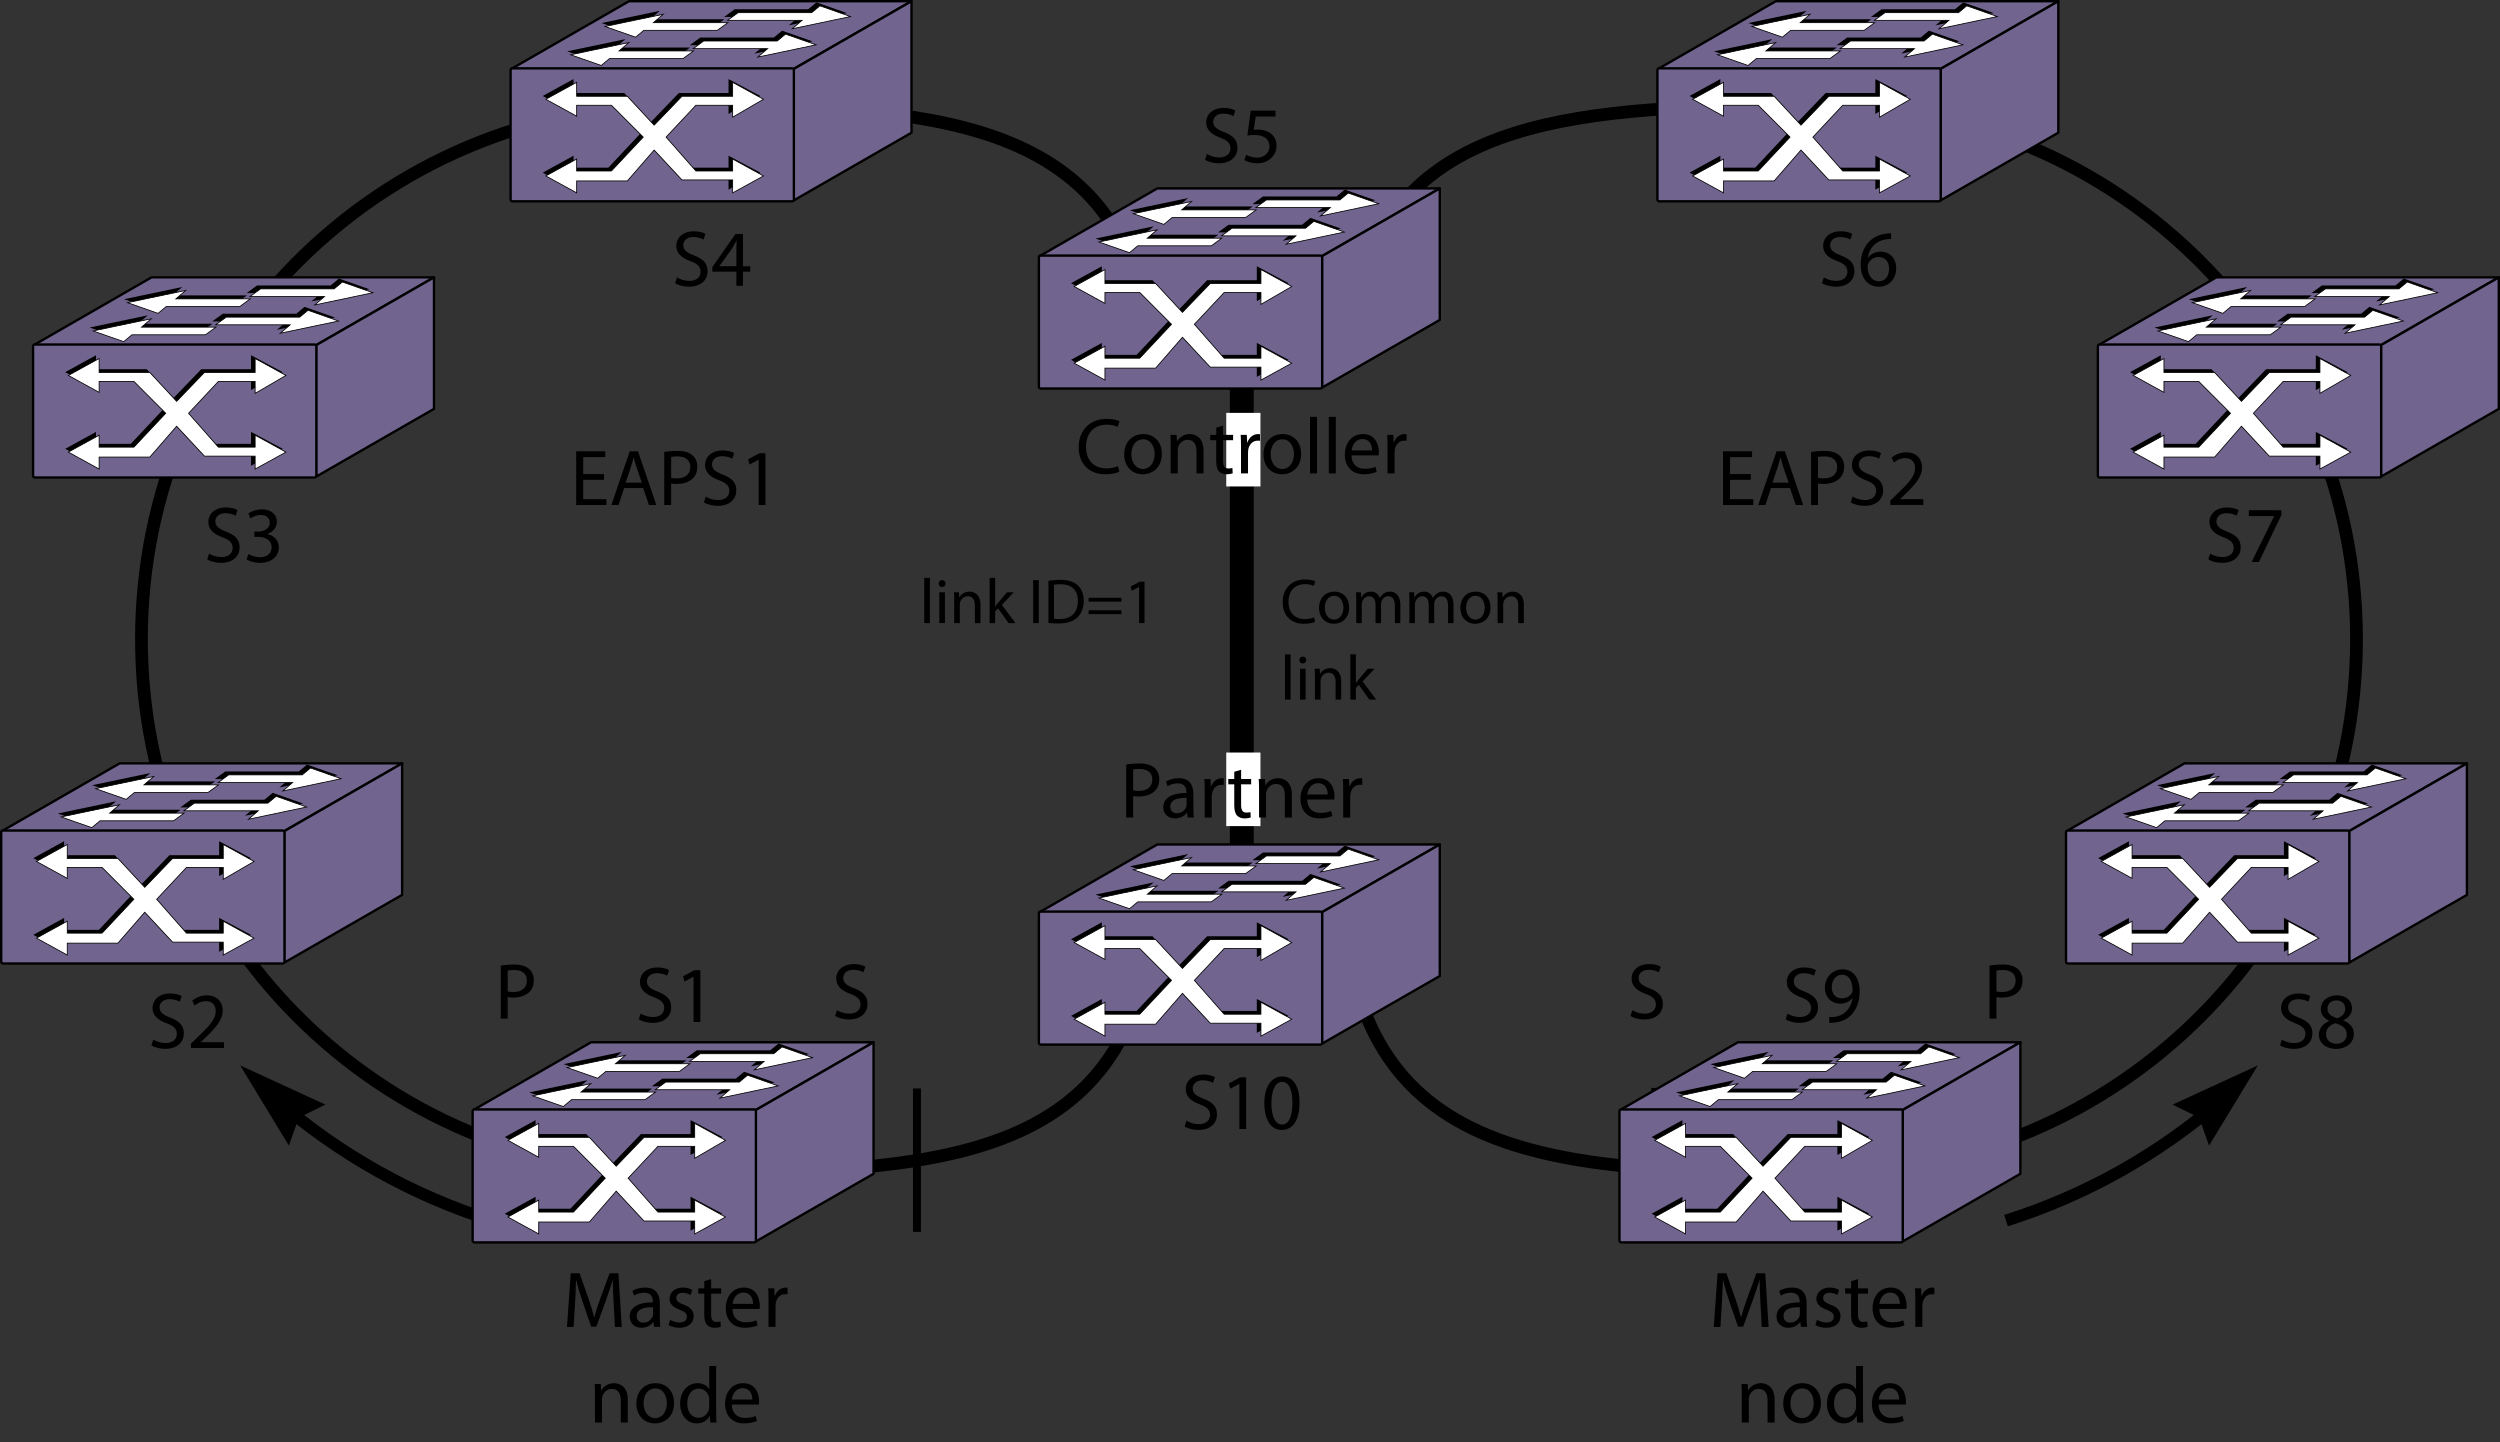 <?xml version="1.0" encoding="UTF-8"?>
<!DOCTYPE svg PUBLIC "-//W3C//DTD SVG 1.1//EN" "http://www.w3.org/Graphics/SVG/1.1/DTD/svg11.dtd">
<!-- Generator: Adobe Illustrator 15.1.0, SVG Export Plug-In . SVG Version: 6.00 Build 0)  --><svg xmlns="http://www.w3.org/2000/svg" version="1.1" id="Layer_1" x="0px" y="0px" width="313.734px" height="181.018px" viewBox="0 0 313.734 181.018" enable-background="new 0 0 313.734 181.018" xml:space="preserve">
    <rect x="0" y="0" width="313.734" height="181.018" fill="#333333" stroke="none"/>
    <line fill="none" stroke="#000000" stroke-width="3" stroke-linecap="round" stroke-linejoin="round" x1="155.838" y1="44.205" x2="155.838" y2="107.729"/>
    <rect x="153.887" y="94.438" fill="#FFFFFF" width="4.292" height="9.233"/>
    <rect x="153.887" y="51.813" fill="#FFFFFF" width="4.292" height="9.233"/>
    <g>
        <polyline points="37.445,140.288 40.831,138.619 30.136,133.701 36.253,143.762 37.52,140.203  "/>
</g>
    <path fill="none" stroke="#000000" stroke-width="1.6" stroke-linecap="round" stroke-linejoin="round" d="M145.169,108.108  c0,37.011-23.391,39.112-60.402,39.112s-67.015-30.004-67.015-67.015s30.003-67.015,67.015-67.015  c32.785,0,54.882,1.648,59.501,27.75"/>
    <path fill="none" stroke="#000000" stroke-width="1.5" stroke-linejoin="round" d="M61.738,153.176  c-10.052-3.17-19.208-8.359-26.992-15.092"/>
    <g>
        <polyline points="276.033,140.288 272.646,138.619 283.341,133.701 277.224,143.762 275.958,140.203  "/>
</g>
    <path fill="none" stroke="#000000" stroke-width="1.6" stroke-linecap="round" stroke-linejoin="round" d="M168.308,108.108  c0,37.011,23.391,39.112,60.402,39.112c37.011,0,67.015-30.004,67.015-67.015s-30.004-67.015-67.015-67.015  c-31.155,0-52.659,1.489-58.685,24.036"/>
    <path fill="none" stroke="#000000" stroke-width="1.5" stroke-linejoin="round" d="M251.739,153.176  c10.053-3.17,19.209-8.359,26.992-15.092"/>
    <g>
        <path d="M105.034,126.769c0.39,0.25,0.95,0.439,1.549,0.439c0.89,0,1.409-0.47,1.409-1.148c0-0.62-0.36-0.99-1.27-1.33   c-1.099-0.399-1.779-0.979-1.779-1.919c0-1.049,0.87-1.829,2.179-1.829c0.68,0,1.189,0.16,1.479,0.33l-0.24,0.71   c-0.21-0.13-0.66-0.32-1.269-0.32c-0.919,0-1.27,0.55-1.27,1.01c0,0.63,0.41,0.939,1.339,1.299c1.139,0.44,1.709,0.99,1.709,1.979   c0,1.039-0.759,1.949-2.349,1.949c-0.649,0-1.359-0.2-1.719-0.44L105.034,126.769z"/>
</g>
    <g>
        <g>
            <path d="M141.333,95.939c0.42-0.07,0.97-0.13,1.669-0.13c0.859,0,1.489,0.2,1.889,0.56c0.36,0.319,0.59,0.81,0.59,1.409    c0,0.609-0.18,1.09-0.52,1.439c-0.47,0.489-1.209,0.739-2.059,0.739c-0.26,0-0.5-0.01-0.7-0.06v2.698h-0.87V95.939z     M142.202,99.188c0.19,0.05,0.43,0.07,0.72,0.07c1.049,0,1.689-0.52,1.689-1.43c0-0.899-0.64-1.329-1.589-1.329    c-0.38,0-0.67,0.03-0.82,0.07V99.188z"/>
            <path d="M149.761,101.437c0,0.42,0.02,0.829,0.07,1.159h-0.79l-0.07-0.609h-0.03c-0.27,0.38-0.79,0.72-1.479,0.72    c-0.979,0-1.479-0.69-1.479-1.39c0-1.169,1.04-1.809,2.909-1.799v-0.101c0-0.39-0.11-1.119-1.1-1.109    c-0.46,0-0.93,0.13-1.269,0.36l-0.2-0.59c0.4-0.25,0.99-0.42,1.599-0.42c1.479,0,1.839,1.01,1.839,1.969V101.437z     M148.912,100.127c-0.959-0.02-2.049,0.15-2.049,1.09c0,0.579,0.38,0.839,0.82,0.839c0.64,0,1.049-0.399,1.189-0.81    c0.03-0.1,0.04-0.199,0.04-0.279V100.127z"/>
            <path d="M151.183,99.268c0-0.569-0.01-1.06-0.04-1.509h0.77l0.04,0.959h0.03c0.22-0.649,0.759-1.06,1.349-1.06    c0.09,0,0.16,0.01,0.24,0.021v0.829c-0.09-0.02-0.18-0.02-0.3-0.02c-0.62,0-1.059,0.459-1.179,1.119    c-0.02,0.12-0.03,0.27-0.03,0.41v2.578h-0.879V99.268z"/>
            <path d="M155.752,96.599v1.16h1.259v0.669h-1.259v2.608c0,0.601,0.17,0.939,0.66,0.939c0.24,0,0.38-0.02,0.51-0.06l0.04,0.67    c-0.17,0.06-0.44,0.12-0.78,0.12c-0.41,0-0.739-0.141-0.949-0.37c-0.24-0.27-0.34-0.699-0.34-1.27v-2.639h-0.75v-0.669h0.75v-0.9    L155.752,96.599z"/>
            <path d="M158.002,99.067c0-0.51-0.01-0.909-0.04-1.309h0.78l0.05,0.799h0.02c0.24-0.449,0.8-0.899,1.6-0.899    c0.669,0,1.709,0.4,1.709,2.059v2.879h-0.88v-2.788c0-0.78-0.29-1.43-1.119-1.43c-0.57,0-1.02,0.41-1.18,0.899    c-0.04,0.11-0.06,0.26-0.06,0.41v2.908h-0.879V99.067z"/>
            <path d="M164.042,100.337c0.02,1.189,0.77,1.679,1.659,1.679c0.629,0,1.019-0.109,1.339-0.249l0.16,0.629    c-0.311,0.141-0.85,0.311-1.619,0.311c-1.489,0-2.379-0.99-2.379-2.449s0.859-2.599,2.269-2.599c1.589,0,1.999,1.38,1.999,2.269    c0,0.181-0.01,0.311-0.03,0.41H164.042z M166.621,99.707c0.01-0.55-0.229-1.419-1.219-1.419c-0.9,0-1.279,0.81-1.35,1.419H166.621    z"/>
            <path d="M168.562,99.268c0-0.569-0.01-1.06-0.04-1.509h0.77l0.04,0.959h0.03c0.22-0.649,0.76-1.06,1.35-1.06    c0.09,0,0.159,0.01,0.239,0.021v0.829c-0.09-0.02-0.18-0.02-0.3-0.02c-0.619,0-1.06,0.459-1.179,1.119    c-0.021,0.12-0.03,0.27-0.03,0.41v2.578h-0.88V99.268z"/>
	</g>
</g>
    <g>
        <path d="M62.843,121.172c0.42-0.07,0.969-0.13,1.669-0.13c0.86,0,1.489,0.2,1.889,0.56c0.36,0.319,0.59,0.81,0.59,1.409   c0,0.609-0.18,1.09-0.52,1.439c-0.47,0.489-1.209,0.739-2.059,0.739c-0.26,0-0.5-0.01-0.7-0.06v2.698h-0.87V121.172z    M63.712,124.42c0.19,0.05,0.43,0.07,0.72,0.07c1.049,0,1.689-0.52,1.689-1.43c0-0.899-0.64-1.329-1.589-1.329   c-0.38,0-0.669,0.03-0.819,0.07V124.42z"/>
</g>
    <g>
        <path d="M75.795,60.214h-2.608v2.429h2.918v0.729h-3.798v-6.736h3.648v0.729h-2.768v2.129h2.608V60.214z"/>
        <path d="M78.326,61.253l-0.7,2.119h-0.899l2.299-6.736h1.039l2.299,6.736h-0.929l-0.72-2.119H78.326z M80.545,60.574l-0.669-1.939   c-0.15-0.44-0.25-0.84-0.35-1.229h-0.02c-0.1,0.39-0.2,0.81-0.34,1.219l-0.66,1.949H80.545z"/>
        <path d="M83.357,56.716c0.419-0.07,0.969-0.13,1.669-0.13c0.859,0,1.489,0.2,1.889,0.56c0.36,0.32,0.59,0.81,0.59,1.409   c0,0.61-0.18,1.089-0.52,1.439c-0.47,0.49-1.209,0.739-2.059,0.739c-0.26,0-0.5-0.01-0.7-0.06v2.699h-0.869V56.716z M84.226,59.964   c0.19,0.05,0.43,0.07,0.72,0.07c1.049,0,1.689-0.52,1.689-1.429c0-0.899-0.64-1.329-1.589-1.329c-0.38,0-0.67,0.03-0.82,0.07   V59.964z"/>
        <path d="M88.567,62.313c0.39,0.25,0.949,0.44,1.549,0.44c0.89,0,1.409-0.47,1.409-1.149c0-0.62-0.359-0.989-1.269-1.329   c-1.1-0.4-1.779-0.979-1.779-1.919c0-1.05,0.869-1.829,2.179-1.829c0.68,0,1.189,0.16,1.479,0.33l-0.24,0.71   c-0.21-0.13-0.66-0.32-1.27-0.32c-0.919,0-1.269,0.549-1.269,1.009c0,0.63,0.41,0.939,1.339,1.299   c1.139,0.44,1.709,0.989,1.709,1.979c0,1.039-0.76,1.949-2.349,1.949c-0.65,0-1.359-0.2-1.719-0.439L88.567,62.313z"/>
        <path d="M95.206,57.695h-0.02l-1.129,0.609l-0.17-0.669l1.419-0.76h0.75v6.497h-0.85V57.695z"/>
</g>
    <g>
        <g>
            <path d="M165.04,78.027c-0.247,0.128-0.768,0.256-1.423,0.256c-1.52,0-2.654-0.959-2.654-2.734c0-1.695,1.144-2.831,2.814-2.831    c0.663,0,1.095,0.144,1.279,0.24l-0.176,0.568c-0.256-0.128-0.632-0.224-1.08-0.224c-1.263,0-2.103,0.807-2.103,2.223    c0,1.327,0.76,2.167,2.063,2.167c0.432,0,0.864-0.088,1.144-0.224L165.04,78.027z"/>
            <path d="M169.312,76.228c0,1.431-0.999,2.055-1.927,2.055c-1.039,0-1.855-0.768-1.855-1.991c0-1.288,0.855-2.047,1.919-2.047    C168.56,74.245,169.312,75.053,169.312,76.228z M166.25,76.268c0,0.847,0.479,1.487,1.168,1.487c0.671,0,1.175-0.631,1.175-1.503    c0-0.656-0.328-1.479-1.159-1.479C166.61,74.772,166.25,75.54,166.25,76.268z"/>
            <path d="M170.202,75.373c0-0.408-0.016-0.728-0.031-1.047h0.615l0.032,0.631h0.023c0.216-0.368,0.576-0.711,1.224-0.711    c0.52,0,0.92,0.32,1.088,0.775h0.016c0.12-0.224,0.279-0.384,0.439-0.504c0.232-0.176,0.479-0.271,0.848-0.271    c0.52,0,1.279,0.336,1.279,1.679v2.271h-0.688v-2.183c0-0.752-0.28-1.191-0.84-1.191c-0.407,0-0.711,0.296-0.839,0.631    c-0.032,0.104-0.057,0.224-0.057,0.352v2.391h-0.688v-2.319c0-0.616-0.271-1.055-0.808-1.055c-0.432,0-0.76,0.352-0.871,0.704    c-0.04,0.096-0.057,0.224-0.057,0.344v2.327h-0.688V75.373z"/>
            <path d="M176.874,75.373c0-0.408-0.016-0.728-0.031-1.047h0.615l0.032,0.631h0.023c0.216-0.368,0.576-0.711,1.224-0.711    c0.52,0,0.92,0.32,1.088,0.775h0.016c0.12-0.224,0.28-0.384,0.439-0.504c0.232-0.176,0.48-0.271,0.848-0.271    c0.52,0,1.279,0.336,1.279,1.679v2.271h-0.688v-2.183c0-0.752-0.279-1.191-0.84-1.191c-0.407,0-0.711,0.296-0.839,0.631    c-0.032,0.104-0.057,0.224-0.057,0.352v2.391h-0.688v-2.319c0-0.616-0.271-1.055-0.808-1.055c-0.432,0-0.76,0.352-0.871,0.704    c-0.04,0.096-0.056,0.224-0.056,0.344v2.327h-0.688V75.373z"/>
            <path d="M187.048,76.228c0,1.431-1,2.055-1.927,2.055c-1.04,0-1.855-0.768-1.855-1.991c0-1.288,0.855-2.047,1.919-2.047    C186.296,74.245,187.048,75.053,187.048,76.228z M183.986,76.268c0,0.847,0.479,1.487,1.167,1.487    c0.672,0,1.176-0.631,1.176-1.503c0-0.656-0.328-1.479-1.159-1.479C184.345,74.772,183.986,75.54,183.986,76.268z"/>
            <path d="M187.938,75.373c0-0.408-0.008-0.728-0.032-1.047h0.624l0.04,0.64h0.016c0.192-0.36,0.64-0.72,1.279-0.72    c0.536,0,1.367,0.32,1.367,1.647v2.303h-0.703v-2.231c0-0.624-0.232-1.143-0.896-1.143c-0.456,0-0.815,0.328-0.943,0.719    c-0.032,0.088-0.049,0.208-0.049,0.328v2.327h-0.703V75.373z"/>
            <path d="M161.258,82.118h0.703v5.677h-0.703V82.118z"/>
            <path d="M163.929,82.837c0,0.24-0.168,0.432-0.447,0.432c-0.256,0-0.424-0.192-0.424-0.432c0-0.24,0.176-0.439,0.439-0.439    C163.753,82.398,163.929,82.59,163.929,82.837z M163.146,87.795v-3.87h0.703v3.87H163.146z"/>
            <path d="M165.018,84.972c0-0.408-0.008-0.728-0.032-1.047h0.624l0.04,0.64h0.016c0.192-0.36,0.64-0.719,1.279-0.719    c0.536,0,1.367,0.32,1.367,1.647v2.303h-0.703v-2.231c0-0.624-0.232-1.143-0.896-1.143c-0.456,0-0.816,0.328-0.944,0.719    c-0.031,0.088-0.048,0.208-0.048,0.328v2.327h-0.703V84.972z"/>
            <path d="M170.154,85.7h0.016c0.096-0.136,0.224-0.304,0.336-0.44l1.144-1.335h0.839L171,85.516l1.703,2.279h-0.863l-1.327-1.855    l-0.359,0.4v1.455h-0.696v-5.677h0.696V85.7z"/>
	</g>
</g>
    <g>
        <g>
            <path d="M249.67,121.172c0.42-0.07,0.97-0.13,1.669-0.13c0.859,0,1.489,0.2,1.889,0.56c0.36,0.319,0.59,0.81,0.59,1.409    c0,0.609-0.18,1.09-0.52,1.439c-0.47,0.489-1.209,0.739-2.059,0.739c-0.26,0-0.5-0.01-0.7-0.06v2.698h-0.869V121.172z     M250.54,124.42c0.19,0.05,0.43,0.07,0.72,0.07c1.05,0,1.689-0.52,1.689-1.43c0-0.899-0.64-1.329-1.589-1.329    c-0.38,0-0.67,0.03-0.82,0.07V124.42z"/>
	</g>
</g>
    <g>
        <g>
            <path d="M204.846,126.769c0.39,0.25,0.949,0.439,1.549,0.439c0.89,0,1.409-0.47,1.409-1.148c0-0.62-0.359-0.99-1.269-1.33    c-1.1-0.399-1.779-0.979-1.779-1.919c0-1.049,0.869-1.829,2.179-1.829c0.68,0,1.189,0.16,1.479,0.33l-0.24,0.71    c-0.21-0.13-0.659-0.32-1.27-0.32c-0.919,0-1.269,0.55-1.269,1.01c0,0.63,0.409,0.939,1.339,1.299    c1.14,0.44,1.709,0.99,1.709,1.979c0,1.039-0.76,1.949-2.349,1.949c-0.649,0-1.359-0.2-1.719-0.44L204.846,126.769z"/>
	</g>
</g>
    <g>
        <g>
            <path d="M219.715,60.214h-2.608v2.429h2.919v0.729h-3.798v-6.736h3.647v0.729h-2.769v2.129h2.608V60.214z"/>
            <path d="M222.247,61.253l-0.699,2.119h-0.899l2.299-6.736h1.039l2.299,6.736h-0.93l-0.72-2.119H222.247z M224.465,60.574    l-0.669-1.939c-0.15-0.44-0.25-0.84-0.35-1.229h-0.021c-0.1,0.39-0.2,0.81-0.34,1.219l-0.659,1.949H224.465z"/>
            <path d="M227.278,56.716c0.42-0.07,0.97-0.13,1.669-0.13c0.859,0,1.489,0.2,1.889,0.56c0.36,0.32,0.59,0.81,0.59,1.409    c0,0.61-0.18,1.089-0.52,1.439c-0.47,0.49-1.21,0.739-2.059,0.739c-0.261,0-0.5-0.01-0.7-0.06v2.699h-0.869V56.716z     M228.147,59.964c0.19,0.05,0.43,0.07,0.72,0.07c1.05,0,1.689-0.52,1.689-1.429c0-0.899-0.64-1.329-1.59-1.329    c-0.38,0-0.669,0.03-0.819,0.07V59.964z"/>
            <path d="M232.488,62.313c0.39,0.25,0.949,0.44,1.549,0.44c0.89,0,1.409-0.47,1.409-1.149c0-0.62-0.359-0.989-1.27-1.329    c-1.099-0.4-1.778-0.979-1.778-1.919c0-1.05,0.869-1.829,2.179-1.829c0.68,0,1.189,0.16,1.479,0.33l-0.24,0.71    c-0.21-0.13-0.66-0.32-1.27-0.32c-0.919,0-1.27,0.549-1.27,1.009c0,0.63,0.41,0.939,1.34,1.299c1.14,0.44,1.709,0.989,1.709,1.979    c0,1.039-0.76,1.949-2.349,1.949c-0.649,0-1.359-0.2-1.72-0.439L232.488,62.313z"/>
            <path d="M237.217,63.372v-0.54l0.69-0.67c1.659-1.579,2.418-2.418,2.418-3.398c0-0.66-0.31-1.27-1.279-1.27    c-0.589,0-1.079,0.3-1.379,0.55l-0.28-0.62c0.44-0.37,1.09-0.66,1.829-0.66c1.399,0,1.989,0.959,1.989,1.889    c0,1.199-0.869,2.168-2.239,3.488l-0.509,0.48v0.02h2.908v0.729H237.217z"/>
	</g>
</g>
    <g>
        <path d="M115.989,72.518h0.704v5.677h-0.704V72.518z"/>
        <path d="M118.661,73.237c0,0.24-0.168,0.432-0.448,0.432c-0.256,0-0.424-0.192-0.424-0.432c0-0.24,0.176-0.439,0.439-0.439   C118.484,72.798,118.661,72.99,118.661,73.237z M117.877,78.195v-3.87h0.704v3.87H117.877z"/>
        <path d="M119.749,75.373c0-0.408-0.008-0.728-0.032-1.047h0.624l0.04,0.64h0.016c0.192-0.36,0.64-0.72,1.279-0.72   c0.536,0,1.367,0.32,1.367,1.647v2.303h-0.704v-2.231c0-0.624-0.232-1.143-0.896-1.143c-0.456,0-0.815,0.328-0.943,0.719   c-0.032,0.088-0.048,0.208-0.048,0.328v2.327h-0.704V75.373z"/>
        <path d="M124.884,76.1h0.016c0.096-0.136,0.224-0.304,0.336-0.44l1.143-1.335h0.84l-1.487,1.591l1.703,2.279h-0.864l-1.327-1.855   l-0.36,0.4v1.455h-0.695v-5.677h0.695V76.1z"/>
        <path d="M130.356,72.806v5.389h-0.704v-5.389H130.356z"/>
        <path d="M131.573,72.886c0.424-0.072,0.927-0.12,1.479-0.12c1,0,1.711,0.24,2.183,0.672c0.487,0.439,0.768,1.063,0.768,1.935   c0,0.879-0.28,1.599-0.776,2.095c-0.512,0.503-1.343,0.775-2.391,0.775c-0.504,0-0.912-0.024-1.263-0.064V72.886z M132.268,77.651   c0.176,0.024,0.432,0.032,0.704,0.032c1.496,0,2.295-0.832,2.295-2.287c0.008-1.271-0.711-2.079-2.183-2.079   c-0.36,0-0.632,0.032-0.816,0.072V77.651z"/>
        <path d="M136.613,75.5v-0.48h4.125v0.48H136.613z M136.613,77.067v-0.479h4.125v0.479H136.613z"/>
        <path d="M142.948,73.653h-0.016l-0.903,0.488l-0.136-0.536l1.136-0.608h0.6v5.197h-0.68V73.653z"/>
</g>
    <line fill="#FFFFFF" stroke="#000000" x1="207.739" y1="136.528" x2="207.739" y2="154.527"/>
    <line fill="#FFFFFF" stroke="#000000" x1="115.072" y1="136.594" x2="115.072" y2="154.594"/>
    <g>
        <polygon fill="#71648E" stroke="#000000" stroke-width="0.3" stroke-linejoin="round" points="99.596,8.658 64.147,8.658    78.938,0.15 114.389,0.15  "/>
        <polygon fill="#71648E" stroke="#000000" stroke-width="0.3" stroke-linejoin="round" points="114.389,16.653 99.596,25.159    99.596,8.658 114.389,0.15  "/>
        <path fill="#71648E" stroke="#000000" stroke-width="0.3" d="M99.627,25.038c0,0.125-0.103,0.227-0.227,0.227H64.303   c-0.125,0-0.227-0.102-0.227-0.227V8.808c0-0.125,0.102-0.229,0.227-0.229H99.4c0.124,0,0.227,0.104,0.227,0.229V25.038z"/>
        <polygon points="86.598,5.966 77.249,5.966 78.489,4.908 71.178,6.443 75.013,7.787 76.051,6.925 85.279,6.925  "/>
        <polygon points="86.561,5.673 95.908,5.673 94.668,6.73 101.979,5.195 98.146,3.851 97.108,4.714 87.879,4.714  "/>
        <polygon points="90.912,2.416 81.563,2.416 82.804,1.357 75.493,2.892 79.328,4.236 80.366,3.375 89.595,3.375  "/>
        <polygon points="90.875,2.123 100.223,2.123 98.983,3.179 106.293,1.644 102.459,0.3 101.422,1.164 92.193,1.164  "/>
        <polygon fill="#FFFFFF" stroke="#000000" stroke-width="0.1" stroke-miterlimit="10" points="87.029,6.396 77.681,6.396    78.921,5.339 71.61,6.875 75.446,8.218 76.483,7.355 85.712,7.355  "/>
        <polygon fill="#FFFFFF" stroke="#000000" stroke-width="0.1" stroke-miterlimit="10" points="86.992,6.103 96.34,6.103    95.102,7.162 102.412,5.626 98.576,4.283 97.539,5.144 88.311,5.144  "/>
        <polygon fill="#FFFFFF" stroke="#000000" stroke-width="0.1" stroke-miterlimit="10" points="91.345,2.845 81.996,2.845    83.234,1.789 75.924,3.324 79.76,4.667 80.797,3.804 90.025,3.804  "/>
        <polygon fill="#FFFFFF" stroke="#000000" stroke-width="0.1" stroke-miterlimit="10" points="91.307,2.552 100.654,2.552    99.417,3.611 106.727,2.076 102.892,0.732 101.854,1.593 92.625,1.593  "/>
        <polygon fill-rule="evenodd" clip-rule="evenodd" points="71.974,9.922 71.974,11.67 78.333,11.67 81.7,15.294 85.191,11.67    91.425,11.67 91.425,9.922 95.416,12.046 91.425,14.294 91.425,12.796 86.938,12.796 83.195,16.794 86.938,21.043 91.425,21.043    91.425,19.543 95.416,21.667 91.425,23.792 91.425,22.168 85.191,22.168 81.7,18.419 78.333,22.293 71.974,22.293 71.974,23.792    68.108,21.667 71.974,19.543 71.974,21.043 76.338,21.043 80.328,16.794 76.338,12.796 71.974,12.796 71.974,14.17 68.108,12.046    71.974,9.922  "/>
        <polygon fill="#FFFFFF" stroke="#000000" stroke-width="0.1" stroke-miterlimit="10" points="72.367,10.333 72.367,12.083    78.726,12.083 82.092,15.707 85.583,12.083 91.942,12.083 91.942,10.333 95.809,12.458 91.942,14.707 91.942,13.208 87.329,13.208    83.588,17.207 87.329,21.456 91.942,21.456 91.942,19.958 95.809,22.08 91.942,24.205 91.942,22.581 85.583,22.581 82.092,18.832    78.726,22.705 72.367,22.705 72.367,24.205 68.5,22.08 72.367,19.958 72.367,21.456 76.731,21.456 80.721,17.207 76.731,13.208    72.367,13.208 72.367,14.582 68.5,12.458 72.367,10.333  "/>
</g>
    <g>
        <path d="M84.962,34.81c0.39,0.25,0.95,0.44,1.549,0.44c0.89,0,1.409-0.47,1.409-1.149c0-0.62-0.36-0.989-1.27-1.329   c-1.099-0.4-1.779-0.979-1.779-1.919c0-1.05,0.87-1.829,2.179-1.829c0.68,0,1.189,0.16,1.479,0.33l-0.24,0.71   c-0.21-0.13-0.66-0.32-1.269-0.32c-0.919,0-1.27,0.549-1.27,1.009c0,0.63,0.41,0.939,1.339,1.299   c1.14,0.44,1.709,0.989,1.709,1.979c0,1.04-0.759,1.949-2.349,1.949c-0.649,0-1.359-0.2-1.719-0.439L84.962,34.81z"/>
        <path d="M92.411,35.87v-1.779h-3.019v-0.57l2.898-4.148h0.95v4.038h0.909v0.68h-0.909v1.779H92.411z M92.411,33.411v-2.169   c0-0.34,0.01-0.68,0.03-1.02h-0.03c-0.2,0.38-0.36,0.66-0.54,0.959l-1.589,2.209v0.02H92.411z"/>
</g>
    <g>
        <polygon fill="#71648E" stroke="#000000" stroke-width="0.3" stroke-linejoin="round" points="39.669,43.316 4.22,43.316    19.011,34.808 54.462,34.808  "/>
        <polygon fill="#71648E" stroke="#000000" stroke-width="0.3" stroke-linejoin="round" points="54.462,51.311 39.669,59.817    39.669,43.316 54.462,34.808  "/>
        <path fill="#71648E" stroke="#000000" stroke-width="0.3" d="M39.7,59.696c0,0.125-0.103,0.227-0.227,0.227H4.376   c-0.125,0-0.227-0.102-0.227-0.227V43.466c0-0.125,0.102-0.229,0.227-0.229h35.097c0.124,0,0.227,0.104,0.227,0.229V59.696z"/>
        <polygon points="26.671,40.625 17.322,40.625 18.562,39.566 11.251,41.101 15.086,42.445 16.125,41.583 25.353,41.583  "/>
        <polygon points="26.634,40.332 35.981,40.332 34.741,41.388 42.053,39.853 38.219,38.509 37.182,39.373 27.952,39.373  "/>
        <polygon points="30.985,37.074 21.636,37.074 22.877,36.015 15.566,37.55 19.401,38.894 20.439,38.033 29.668,38.033  "/>
        <polygon points="30.948,36.781 40.296,36.781 39.057,37.837 46.366,36.302 42.532,34.958 41.495,35.822 32.267,35.822  "/>
        <polygon fill="#FFFFFF" stroke="#000000" stroke-width="0.1" stroke-miterlimit="10" points="27.103,41.054 17.754,41.054    18.994,39.998 11.683,41.533 15.519,42.876 16.556,42.013 25.785,42.013  "/>
        <polygon fill="#FFFFFF" stroke="#000000" stroke-width="0.1" stroke-miterlimit="10" points="27.065,40.761 36.413,40.761    35.175,41.82 42.485,40.285 38.649,38.941 37.612,39.802 28.384,39.802  "/>
        <polygon fill="#FFFFFF" stroke="#000000" stroke-width="0.1" stroke-miterlimit="10" points="31.418,37.503 22.069,37.503    23.308,36.447 15.998,37.982 19.833,39.326 20.87,38.462 30.099,38.462  "/>
        <polygon fill="#FFFFFF" stroke="#000000" stroke-width="0.1" stroke-miterlimit="10" points="31.38,37.21 40.728,37.21    39.49,38.269 46.8,36.734 42.965,35.39 41.928,36.251 32.698,36.251  "/>
        <polygon fill-rule="evenodd" clip-rule="evenodd" points="12.047,44.581 12.047,46.329 18.407,46.329 21.773,49.953 25.265,46.329    31.498,46.329 31.498,44.581 35.489,46.705 31.498,48.953 31.498,47.455 27.011,47.455 23.269,51.453 27.011,55.702 31.498,55.702    31.498,54.202 35.489,56.326 31.498,58.451 31.498,56.827 25.265,56.827 21.773,53.078 18.407,56.952 12.047,56.952 12.047,58.451    8.181,56.326 12.047,54.202 12.047,55.702 16.412,55.702 20.401,51.453 16.412,47.455 12.047,47.455 12.047,48.829 8.181,46.705    12.047,44.581  "/>
        <polygon fill="#FFFFFF" stroke="#000000" stroke-width="0.1" stroke-miterlimit="10" points="12.44,44.991 12.44,46.741    18.799,46.741 22.165,50.365 25.656,46.741 32.016,46.741 32.016,44.991 35.882,47.116 32.016,49.365 32.016,47.867 27.402,47.867    23.661,51.865 27.402,56.114 32.016,56.114 32.016,54.616 35.882,56.738 32.016,58.863 32.016,57.239 25.656,57.239 22.165,53.49    18.799,57.363 12.44,57.363 12.44,58.863 8.574,56.738 12.44,54.616 12.44,56.114 16.804,56.114 20.794,51.865 16.804,47.867    12.44,47.867 12.44,49.24 8.574,47.116 12.44,44.991  "/>
</g>
    <g>
        <path d="M26.237,69.468c0.39,0.25,0.95,0.44,1.549,0.44c0.89,0,1.409-0.47,1.409-1.149c0-0.62-0.36-0.989-1.27-1.329   c-1.099-0.4-1.779-0.979-1.779-1.919c0-1.05,0.87-1.829,2.179-1.829c0.68,0,1.189,0.16,1.479,0.33l-0.24,0.71   c-0.21-0.13-0.66-0.32-1.269-0.32c-0.919,0-1.27,0.549-1.27,1.009c0,0.63,0.41,0.939,1.339,1.299   c1.14,0.44,1.709,0.989,1.709,1.979c0,1.04-0.759,1.949-2.349,1.949c-0.649,0-1.359-0.2-1.719-0.439L26.237,69.468z"/>
        <path d="M31.177,69.528c0.25,0.15,0.82,0.4,1.439,0.4c1.119,0,1.479-0.709,1.469-1.259c-0.01-0.91-0.83-1.299-1.679-1.299h-0.49   v-0.66h0.49c0.64,0,1.449-0.33,1.449-1.1c0-0.52-0.33-0.979-1.14-0.979c-0.52,0-1.019,0.23-1.299,0.43l-0.24-0.64   c0.35-0.25,1.01-0.5,1.709-0.5c1.279,0,1.859,0.76,1.859,1.549c0,0.68-0.41,1.249-1.2,1.539v0.02c0.8,0.15,1.439,0.75,1.449,1.659   c0,1.04-0.819,1.949-2.369,1.949c-0.729,0-1.369-0.23-1.689-0.439L31.177,69.528z"/>
</g>
    <g>
        <polygon fill="#71648E" stroke="#000000" stroke-width="0.3" stroke-linejoin="round" points="35.669,104.306 0.22,104.306    15.011,95.798 50.462,95.798  "/>
        <polygon fill="#71648E" stroke="#000000" stroke-width="0.3" stroke-linejoin="round" points="50.462,112.301 35.669,120.807    35.669,104.306 50.462,95.798  "/>
        <path fill="#71648E" stroke="#000000" stroke-width="0.3" d="M35.7,120.686c0,0.125-0.103,0.227-0.227,0.227H0.376   c-0.125,0-0.227-0.102-0.227-0.227v-16.229c0-0.125,0.102-0.229,0.227-0.229h35.097c0.124,0,0.227,0.104,0.227,0.229V120.686z"/>
        <polygon points="22.671,101.614 13.322,101.614 14.562,100.556 7.251,102.091 11.086,103.435 12.125,102.573 21.353,102.573  "/>
        <polygon points="22.634,101.321 31.981,101.321 30.741,102.378 38.053,100.843 34.219,99.499 33.182,100.362 23.952,100.362  "/>
        <polygon points="26.985,98.063 17.636,98.063 18.877,97.005 11.566,98.54 15.401,99.884 16.439,99.022 25.668,99.022  "/>
        <polygon points="26.948,97.771 36.296,97.771 35.057,98.827 42.366,97.292 38.532,95.948 37.495,96.812 28.267,96.812  "/>
        <polygon fill="#FFFFFF" stroke="#000000" stroke-width="0.1" stroke-miterlimit="10" points="23.103,102.044 13.754,102.044    14.994,100.987 7.683,102.522 11.519,103.866 12.556,103.003 21.785,103.003  "/>
        <polygon fill="#FFFFFF" stroke="#000000" stroke-width="0.1" stroke-miterlimit="10" points="23.065,101.751 32.413,101.751    31.175,102.81 38.485,101.274 34.649,99.931 33.612,100.792 24.384,100.792  "/>
        <polygon fill="#FFFFFF" stroke="#000000" stroke-width="0.1" stroke-miterlimit="10" points="27.418,98.493 18.069,98.493    19.308,97.437 11.998,98.972 15.833,100.315 16.87,99.452 26.099,99.452  "/>
        <polygon fill="#FFFFFF" stroke="#000000" stroke-width="0.1" stroke-miterlimit="10" points="27.38,98.2 36.728,98.2 35.49,99.259    42.8,97.724 38.965,96.38 37.928,97.241 28.698,97.241  "/>
        <polygon fill-rule="evenodd" clip-rule="evenodd" points="8.047,105.57 8.047,107.318 14.407,107.318 17.773,110.942    21.265,107.318 27.498,107.318 27.498,105.57 31.489,107.694 27.498,109.942 27.498,108.444 23.011,108.444 19.269,112.442    23.011,116.691 27.498,116.691 27.498,115.191 31.489,117.315 27.498,119.44 27.498,117.816 21.265,117.816 17.773,114.067    14.407,117.941 8.047,117.941 8.047,119.44 4.181,117.315 8.047,115.191 8.047,116.691 12.412,116.691 16.401,112.442    12.412,108.444 8.047,108.444 8.047,109.818 4.181,107.694 8.047,105.57  "/>
        <polygon fill="#FFFFFF" stroke="#000000" stroke-width="0.1" stroke-miterlimit="10" points="8.44,105.98 8.44,107.73    14.799,107.73 18.165,111.354 21.656,107.73 28.016,107.73 28.016,105.98 31.882,108.105 28.016,110.354 28.016,108.856    23.402,108.856 19.661,112.854 23.402,117.104 28.016,117.104 28.016,115.605 31.882,117.728 28.016,119.853 28.016,118.229    21.656,118.229 18.165,114.479 14.799,118.353 8.44,118.353 8.44,119.853 4.574,117.728 8.44,115.605 8.44,117.104 12.804,117.104    16.794,112.854 12.804,108.856 8.44,108.856 8.44,110.229 4.574,108.105 8.44,105.98  "/>
</g>
    <g>
        <path d="M19.234,130.458c0.39,0.25,0.95,0.439,1.549,0.439c0.89,0,1.409-0.47,1.409-1.148c0-0.62-0.36-0.99-1.27-1.33   c-1.099-0.399-1.779-0.979-1.779-1.919c0-1.049,0.87-1.829,2.179-1.829c0.68,0,1.189,0.16,1.479,0.33l-0.24,0.71   c-0.21-0.13-0.66-0.32-1.269-0.32c-0.919,0-1.27,0.55-1.27,1.01c0,0.63,0.41,0.939,1.339,1.299c1.14,0.44,1.709,0.99,1.709,1.979   c0,1.039-0.759,1.949-2.349,1.949c-0.649,0-1.359-0.2-1.719-0.44L19.234,130.458z"/>
        <path d="M23.964,131.518v-0.54l0.69-0.669c1.659-1.579,2.418-2.419,2.418-3.398c0-0.66-0.31-1.27-1.279-1.27   c-0.589,0-1.079,0.3-1.379,0.55l-0.28-0.619c0.44-0.37,1.089-0.66,1.829-0.66c1.399,0,1.989,0.96,1.989,1.889   c0,1.2-0.869,2.169-2.239,3.488l-0.509,0.479v0.021h2.908v0.729H23.964z"/>
</g>
    <g>
        <polygon fill="#71648E" stroke="#000000" stroke-width="0.3" stroke-linejoin="round" points="298.791,43.316 263.342,43.316    278.132,34.808 313.583,34.808  "/>
        <polygon fill="#71648E" stroke="#000000" stroke-width="0.3" stroke-linejoin="round" points="313.583,51.311 298.791,59.817    298.791,43.316 313.583,34.808  "/>
        <path fill="#71648E" stroke="#000000" stroke-width="0.3" d="M298.822,59.696c0,0.125-0.103,0.227-0.227,0.227h-35.097   c-0.125,0-0.228-0.102-0.228-0.227V43.466c0-0.125,0.103-0.229,0.228-0.229h35.097c0.124,0,0.227,0.104,0.227,0.229V59.696z"/>
        <polygon points="285.792,40.625 276.444,40.625 277.683,39.566 270.374,41.101 274.208,42.445 275.246,41.583 284.474,41.583  "/>
        <polygon points="285.755,40.332 295.103,40.332 293.863,41.388 301.174,39.853 297.34,38.509 296.303,39.373 287.074,39.373  "/>
        <polygon points="290.107,37.074 280.757,37.074 281.999,36.015 274.687,37.55 278.523,38.894 279.561,38.033 288.79,38.033  "/>
        <polygon points="290.07,36.781 299.417,36.781 298.178,37.837 305.488,36.302 301.654,34.958 300.617,35.822 291.388,35.822  "/>
        <polygon fill="#FFFFFF" stroke="#000000" stroke-width="0.1" stroke-miterlimit="10" points="286.224,41.054 276.875,41.054    278.116,39.998 270.804,41.533 274.641,42.876 275.678,42.013 284.907,42.013  "/>
        <polygon fill="#FFFFFF" stroke="#000000" stroke-width="0.1" stroke-miterlimit="10" points="286.187,40.761 295.535,40.761    294.296,41.82 301.607,40.285 297.771,38.941 296.734,39.802 287.505,39.802  "/>
        <polygon fill="#FFFFFF" stroke="#000000" stroke-width="0.1" stroke-miterlimit="10" points="290.54,37.503 281.191,37.503    282.429,36.447 275.12,37.982 278.955,39.326 279.992,38.462 289.22,38.462  "/>
        <polygon fill="#FFFFFF" stroke="#000000" stroke-width="0.1" stroke-miterlimit="10" points="290.501,37.21 299.849,37.21    298.612,38.269 305.921,36.734 302.086,35.39 301.049,36.251 291.82,36.251  "/>
        <polygon fill-rule="evenodd" clip-rule="evenodd" points="271.168,44.581 271.168,46.329 277.529,46.329 280.895,49.953    284.386,46.329 290.62,46.329 290.62,44.581 294.611,46.705 290.62,48.953 290.62,47.455 286.132,47.455 282.39,51.453    286.132,55.702 290.62,55.702 290.62,54.202 294.611,56.326 290.62,58.451 290.62,56.827 284.386,56.827 280.895,53.078    277.529,56.952 271.168,56.952 271.168,58.451 267.303,56.326 271.168,54.202 271.168,55.702 275.533,55.702 279.523,51.453    275.533,47.455 271.168,47.455 271.168,48.829 267.303,46.705 271.168,44.581  "/>
        <polygon fill="#FFFFFF" stroke="#000000" stroke-width="0.1" stroke-miterlimit="10" points="271.562,44.991 271.562,46.741    277.92,46.741 281.287,50.365 284.778,46.741 291.137,46.741 291.137,44.991 295.003,47.116 291.137,49.365 291.137,47.867    286.524,47.867 282.783,51.865 286.524,56.114 291.137,56.114 291.137,54.616 295.003,56.738 291.137,58.863 291.137,57.239    284.778,57.239 281.287,53.49 277.92,57.363 271.562,57.363 271.562,58.863 267.695,56.738 271.562,54.616 271.562,56.114    275.926,56.114 279.916,51.865 275.926,47.867 271.562,47.867 271.562,49.24 267.695,47.116 271.562,44.991  "/>
</g>
    <g>
        <path d="M277.359,69.468c0.39,0.25,0.949,0.44,1.549,0.44c0.89,0,1.409-0.47,1.409-1.149c0-0.62-0.359-0.989-1.27-1.329   c-1.1-0.4-1.779-0.979-1.779-1.919c0-1.05,0.87-1.829,2.18-1.829c0.68,0,1.188,0.16,1.479,0.33l-0.239,0.71   c-0.21-0.13-0.66-0.32-1.27-0.32c-0.92,0-1.27,0.549-1.27,1.009c0,0.63,0.41,0.939,1.34,1.299c1.139,0.44,1.709,0.989,1.709,1.979   c0,1.04-0.76,1.949-2.349,1.949c-0.65,0-1.359-0.2-1.72-0.439L277.359,69.468z"/>
        <path d="M286.306,64.031v0.58l-2.828,5.917h-0.91l2.819-5.747v-0.02h-3.179v-0.73H286.306z"/>
</g>
    <g>
        <polygon fill="#71648E" stroke="#000000" stroke-width="0.3" stroke-linejoin="round" points="294.791,104.306 259.342,104.306    274.132,95.798 309.583,95.798  "/>
        <polygon fill="#71648E" stroke="#000000" stroke-width="0.3" stroke-linejoin="round" points="309.583,112.301 294.791,120.807    294.791,104.306 309.583,95.798  "/>
        <path fill="#71648E" stroke="#000000" stroke-width="0.3" d="M294.822,120.686c0,0.125-0.103,0.227-0.227,0.227h-35.097   c-0.125,0-0.228-0.102-0.228-0.227v-16.229c0-0.125,0.103-0.229,0.228-0.229h35.097c0.124,0,0.227,0.104,0.227,0.229V120.686z"/>
        <polygon points="281.792,101.614 272.444,101.614 273.683,100.556 266.374,102.091 270.208,103.435 271.246,102.573    280.474,102.573  "/>
        <polygon points="281.755,101.321 291.103,101.321 289.863,102.378 297.174,100.843 293.34,99.499 292.303,100.362 283.074,100.362     "/>
        <polygon points="286.107,98.063 276.757,98.063 277.999,97.005 270.687,98.54 274.523,99.884 275.561,99.022 284.79,99.022  "/>
        <polygon points="286.07,97.771 295.417,97.771 294.178,98.827 301.488,97.292 297.654,95.948 296.617,96.812 287.388,96.812  "/>
        <polygon fill="#FFFFFF" stroke="#000000" stroke-width="0.1" stroke-miterlimit="10" points="282.224,102.044 272.875,102.044    274.116,100.987 266.804,102.522 270.641,103.866 271.678,103.003 280.907,103.003  "/>
        <polygon fill="#FFFFFF" stroke="#000000" stroke-width="0.1" stroke-miterlimit="10" points="282.187,101.751 291.535,101.751    290.296,102.81 297.607,101.274 293.771,99.931 292.734,100.792 283.505,100.792  "/>
        <polygon fill="#FFFFFF" stroke="#000000" stroke-width="0.1" stroke-miterlimit="10" points="286.54,98.493 277.191,98.493    278.429,97.437 271.12,98.972 274.955,100.315 275.992,99.452 285.22,99.452  "/>
        <polygon fill="#FFFFFF" stroke="#000000" stroke-width="0.1" stroke-miterlimit="10" points="286.501,98.2 295.849,98.2    294.612,99.259 301.921,97.724 298.086,96.38 297.049,97.241 287.82,97.241  "/>
        <polygon fill-rule="evenodd" clip-rule="evenodd" points="267.168,105.57 267.168,107.318 273.529,107.318 276.895,110.942    280.386,107.318 286.62,107.318 286.62,105.57 290.611,107.694 286.62,109.942 286.62,108.444 282.132,108.444 278.39,112.442    282.132,116.691 286.62,116.691 286.62,115.191 290.611,117.315 286.62,119.44 286.62,117.816 280.386,117.816 276.895,114.067    273.529,117.941 267.168,117.941 267.168,119.44 263.303,117.315 267.168,115.191 267.168,116.691 271.533,116.691    275.523,112.442 271.533,108.444 267.168,108.444 267.168,109.818 263.303,107.694 267.168,105.57  "/>
        <polygon fill="#FFFFFF" stroke="#000000" stroke-width="0.1" stroke-miterlimit="10" points="267.562,105.98 267.562,107.73    273.92,107.73 277.287,111.354 280.778,107.73 287.137,107.73 287.137,105.98 291.003,108.105 287.137,110.354 287.137,108.856    282.524,108.856 278.783,112.854 282.524,117.104 287.137,117.104 287.137,115.605 291.003,117.728 287.137,119.853    287.137,118.229 280.778,118.229 277.287,114.479 273.92,118.353 267.562,118.353 267.562,119.853 263.695,117.728    267.562,115.605 267.562,117.104 271.926,117.104 275.916,112.854 271.926,108.856 267.562,108.856 267.562,110.229    263.695,108.105 267.562,105.98  "/>
</g>
    <g>
        <path d="M286.356,130.458c0.39,0.25,0.949,0.439,1.549,0.439c0.89,0,1.409-0.47,1.409-1.148c0-0.62-0.359-0.99-1.27-1.33   c-1.1-0.399-1.778-0.979-1.778-1.919c0-1.049,0.869-1.829,2.179-1.829c0.68,0,1.188,0.16,1.479,0.33l-0.239,0.71   c-0.21-0.13-0.66-0.32-1.27-0.32c-0.92,0-1.27,0.55-1.27,1.01c0,0.63,0.41,0.939,1.34,1.299c1.139,0.44,1.709,0.99,1.709,1.979   c0,1.039-0.76,1.949-2.349,1.949c-0.65,0-1.359-0.2-1.72-0.44L286.356,130.458z"/>
        <path d="M292.285,128.1c-0.729-0.34-1.039-0.899-1.039-1.459c0-1.03,0.869-1.729,2.019-1.729c1.26,0,1.899,0.779,1.899,1.6   c0,0.549-0.28,1.149-1.079,1.519v0.03c0.809,0.319,1.309,0.899,1.309,1.679c0,1.14-0.97,1.89-2.209,1.89   c-1.358,0-2.179-0.8-2.179-1.749c0-0.82,0.49-1.409,1.29-1.749L292.285,128.1z M294.503,129.828c0-0.779-0.55-1.169-1.429-1.419   c-0.76,0.22-1.17,0.729-1.17,1.35c-0.029,0.649,0.47,1.229,1.3,1.229C293.994,130.988,294.503,130.498,294.503,129.828z    M292.085,126.58c-0.011,0.649,0.489,1,1.239,1.199c0.56-0.189,0.989-0.589,0.989-1.179c0-0.521-0.31-1.06-1.1-1.06   C292.485,125.541,292.085,126.021,292.085,126.58z"/>
</g>
    <g>
        <polygon fill="#71648E" stroke="#000000" stroke-width="0.3" stroke-linejoin="round" points="94.833,139.306 59.384,139.306    74.175,130.798 109.626,130.798  "/>
        <polygon fill="#71648E" stroke="#000000" stroke-width="0.3" stroke-linejoin="round" points="109.626,147.301 94.833,155.807    94.833,139.306 109.626,130.798  "/>
        <path fill="#71648E" stroke="#000000" stroke-width="0.3" d="M94.864,155.686c0,0.125-0.103,0.227-0.227,0.227H59.541   c-0.125,0-0.227-0.102-0.227-0.227v-16.229c0-0.125,0.102-0.229,0.227-0.229h35.097c0.124,0,0.227,0.104,0.227,0.229V155.686z"/>
        <polygon points="81.835,136.614 72.486,136.614 73.726,135.556 66.416,137.091 70.25,138.435 71.289,137.573 80.517,137.573  "/>
        <polygon points="81.798,136.321 91.146,136.321 89.905,137.378 97.217,135.843 93.383,134.499 92.346,135.362 83.116,135.362  "/>
        <polygon points="86.149,133.063 76.8,133.063 78.041,132.005 70.73,133.54 74.565,134.884 75.604,134.022 84.832,134.022  "/>
        <polygon points="86.112,132.771 95.46,132.771 94.221,133.827 101.53,132.292 97.696,130.948 96.659,131.812 87.431,131.812  "/>
        <polygon fill="#FFFFFF" stroke="#000000" stroke-width="0.1" stroke-miterlimit="10" points="82.267,137.044 72.918,137.044    74.158,135.987 66.847,137.522 70.683,138.866 71.72,138.003 80.949,138.003  "/>
        <polygon fill="#FFFFFF" stroke="#000000" stroke-width="0.1" stroke-miterlimit="10" points="82.229,136.751 91.577,136.751    90.339,137.81 97.649,136.274 93.813,134.931 92.776,135.792 83.548,135.792  "/>
        <polygon fill="#FFFFFF" stroke="#000000" stroke-width="0.1" stroke-miterlimit="10" points="86.582,133.493 77.233,133.493    78.472,132.437 71.162,133.972 74.997,135.315 76.034,134.452 85.263,134.452  "/>
        <polygon fill="#FFFFFF" stroke="#000000" stroke-width="0.1" stroke-miterlimit="10" points="86.544,133.2 95.892,133.2    94.654,134.259 101.964,132.724 98.129,131.38 97.092,132.241 87.862,132.241  "/>
        <polygon fill-rule="evenodd" clip-rule="evenodd" points="67.211,140.57 67.211,142.318 73.571,142.318 76.938,145.942    80.429,142.318 86.662,142.318 86.662,140.57 90.653,142.694 86.662,144.942 86.662,143.444 82.175,143.444 78.433,147.442    82.175,151.691 86.662,151.691 86.662,150.191 90.653,152.315 86.662,154.44 86.662,152.816 80.429,152.816 76.938,149.067    73.571,152.941 67.211,152.941 67.211,154.44 63.345,152.315 67.211,150.191 67.211,151.691 71.576,151.691 75.565,147.442    71.576,143.444 67.211,143.444 67.211,144.818 63.345,142.694 67.211,140.57  "/>
        <polygon fill="#FFFFFF" stroke="#000000" stroke-width="0.1" stroke-miterlimit="10" points="67.604,140.98 67.604,142.73    73.963,142.73 77.329,146.354 80.82,142.73 87.18,142.73 87.18,140.98 91.046,143.105 87.18,145.354 87.18,143.856 82.566,143.856    78.825,147.854 82.566,152.104 87.18,152.104 87.18,150.605 91.046,152.728 87.18,154.853 87.18,153.229 80.82,153.229    77.329,149.479 73.963,153.353 67.604,153.353 67.604,154.853 63.738,152.728 67.604,150.605 67.604,152.104 71.968,152.104    75.958,147.854 71.968,143.856 67.604,143.856 67.604,145.229 63.738,143.105 67.604,140.98  "/>
</g>
    <g>
        <path d="M77.01,163.56c-0.05-0.939-0.11-2.079-0.11-2.909h-0.02c-0.24,0.78-0.51,1.63-0.849,2.559l-1.189,3.269h-0.66l-1.1-3.208   c-0.32-0.96-0.58-1.819-0.77-2.619h-0.02c-0.02,0.84-0.07,1.959-0.13,2.979l-0.18,2.889h-0.83l0.47-6.736h1.109l1.149,3.258   c0.28,0.83,0.5,1.569,0.68,2.27h0.02c0.18-0.68,0.419-1.42,0.719-2.27l1.2-3.258h1.109l0.419,6.736H77.17L77.01,163.56z"/>
        <path d="M82.801,165.358c0,0.42,0.02,0.829,0.07,1.159h-0.79l-0.07-0.609h-0.03c-0.27,0.38-0.79,0.72-1.479,0.72   c-0.979,0-1.479-0.69-1.479-1.39c0-1.169,1.04-1.809,2.909-1.799v-0.101c0-0.39-0.11-1.119-1.1-1.109   c-0.459,0-0.929,0.13-1.269,0.36l-0.2-0.59c0.4-0.25,0.99-0.42,1.599-0.42c1.479,0,1.839,1.01,1.839,1.969V165.358z    M81.952,164.049c-0.959-0.02-2.049,0.15-2.049,1.09c0,0.579,0.38,0.839,0.819,0.839c0.64,0,1.049-0.399,1.189-0.81   c0.03-0.1,0.04-0.199,0.04-0.279V164.049z"/>
        <path d="M84.103,165.628c0.27,0.16,0.729,0.34,1.169,0.34c0.629,0,0.929-0.31,0.929-0.72c0-0.42-0.25-0.64-0.889-0.879   c-0.88-0.32-1.29-0.79-1.29-1.369c0-0.78,0.64-1.42,1.669-1.42c0.49,0,0.92,0.13,1.18,0.3l-0.21,0.64   c-0.19-0.12-0.54-0.29-0.99-0.29c-0.52,0-0.799,0.3-0.799,0.66c0,0.399,0.28,0.58,0.91,0.829c0.83,0.311,1.269,0.729,1.269,1.449   c0,0.86-0.669,1.46-1.799,1.46c-0.53,0-1.02-0.141-1.359-0.34L84.103,165.628z"/>
        <path d="M89.242,160.521v1.16h1.259v0.669h-1.259v2.608c0,0.601,0.17,0.939,0.66,0.939c0.24,0,0.38-0.02,0.51-0.06l0.04,0.67   c-0.17,0.06-0.44,0.12-0.78,0.12c-0.41,0-0.739-0.141-0.949-0.37c-0.24-0.27-0.34-0.699-0.34-1.27v-2.639h-0.75v-0.669h0.75v-0.9   L89.242,160.521z"/>
        <path d="M91.922,164.259c0.02,1.189,0.77,1.679,1.659,1.679c0.63,0,1.02-0.109,1.339-0.249l0.16,0.629   c-0.31,0.141-0.85,0.311-1.619,0.311c-1.489,0-2.379-0.99-2.379-2.449s0.859-2.599,2.269-2.599c1.589,0,1.999,1.38,1.999,2.269   c0,0.181-0.01,0.311-0.03,0.41H91.922z M94.501,163.629c0.01-0.55-0.229-1.419-1.219-1.419c-0.899,0-1.279,0.81-1.349,1.419H94.501   z"/>
        <path d="M96.443,163.189c0-0.569-0.01-1.06-0.04-1.509h0.77l0.04,0.959h0.03c0.22-0.649,0.76-1.06,1.35-1.06   c0.09,0,0.16,0.01,0.24,0.021v0.829c-0.09-0.02-0.18-0.02-0.3-0.02c-0.62,0-1.06,0.459-1.18,1.119c-0.02,0.12-0.03,0.27-0.03,0.41   v2.578h-0.879V163.189z"/>
        <path d="M74.663,174.989c0-0.51-0.01-0.909-0.04-1.309h0.78l0.05,0.799h0.02c0.24-0.449,0.799-0.899,1.599-0.899   c0.669,0,1.709,0.4,1.709,2.059v2.879h-0.879v-2.788c0-0.78-0.29-1.43-1.12-1.43c-0.569,0-1.02,0.41-1.179,0.899   c-0.04,0.11-0.06,0.26-0.06,0.41v2.908h-0.879V174.989z"/>
        <path d="M84.59,176.059c0,1.789-1.249,2.569-2.408,2.569c-1.299,0-2.319-0.96-2.319-2.489c0-1.609,1.069-2.559,2.398-2.559   C83.651,173.58,84.59,174.59,84.59,176.059z M80.763,176.109c0,1.059,0.6,1.858,1.459,1.858c0.84,0,1.469-0.789,1.469-1.879   c0-0.819-0.41-1.849-1.449-1.849C81.212,174.24,80.763,175.199,80.763,176.109z"/>
        <path d="M89.871,171.422v5.847c0,0.43,0.02,0.919,0.04,1.249h-0.78l-0.04-0.84h-0.03c-0.26,0.54-0.839,0.95-1.629,0.95   c-1.169,0-2.079-0.99-2.079-2.459c-0.01-1.609,1-2.589,2.169-2.589c0.75,0,1.239,0.35,1.459,0.729h0.02v-2.888H89.871z    M89.001,175.649c0-0.11-0.01-0.26-0.04-0.37c-0.13-0.55-0.609-1.01-1.269-1.01c-0.91,0-1.449,0.8-1.449,1.859   c0,0.979,0.49,1.789,1.429,1.789c0.59,0,1.129-0.399,1.289-1.05c0.03-0.119,0.04-0.239,0.04-0.38V175.649z"/>
        <path d="M91.833,176.259c0.02,1.189,0.77,1.679,1.659,1.679c0.63,0,1.02-0.109,1.339-0.249l0.16,0.629   c-0.31,0.141-0.85,0.311-1.619,0.311c-1.489,0-2.378-0.99-2.378-2.449s0.859-2.599,2.269-2.599c1.589,0,1.999,1.38,1.999,2.269   c0,0.181-0.01,0.311-0.03,0.41H91.833z M94.411,175.629c0.01-0.55-0.23-1.419-1.219-1.419c-0.899,0-1.279,0.81-1.349,1.419H94.411z   "/>
</g>
    <g>
        <polygon fill="#71648E" stroke="#000000" stroke-width="0.3" stroke-linejoin="round" points="165.892,114.481 130.444,114.481    145.234,105.974 180.686,105.974  "/>
        <polygon fill="#71648E" stroke="#000000" stroke-width="0.3" stroke-linejoin="round" points="180.686,122.477 165.892,130.982    165.892,114.481 180.686,105.974  "/>
        <path fill="#71648E" stroke="#000000" stroke-width="0.3" d="M165.924,130.861c0,0.125-0.104,0.227-0.227,0.227H130.6   c-0.125,0-0.227-0.102-0.227-0.227v-16.229c0-0.125,0.102-0.229,0.227-0.229h35.098c0.123,0,0.227,0.104,0.227,0.229V130.861z"/>
        <polygon points="152.895,111.79 143.545,111.79 144.786,110.731 137.475,112.267 141.31,113.61 142.348,112.749 151.576,112.749     "/>
        <polygon points="152.857,111.497 162.205,111.497 160.965,112.554 168.276,111.019 164.442,109.675 163.405,110.538    154.176,110.538  "/>
        <polygon points="157.209,108.239 147.859,108.239 149.101,107.181 141.79,108.716 145.625,110.06 146.663,109.198 155.892,109.198     "/>
        <polygon points="157.172,107.946 166.52,107.946 165.28,109.003 172.59,107.468 168.756,106.124 167.719,106.987 158.49,106.987     "/>
        <polygon fill="#FFFFFF" stroke="#000000" stroke-width="0.1" stroke-miterlimit="10" points="153.326,112.22 143.978,112.22    145.218,111.163 137.907,112.698 141.743,114.042 142.78,113.179 152.009,113.179  "/>
        <polygon fill="#FFFFFF" stroke="#000000" stroke-width="0.1" stroke-miterlimit="10" points="153.289,111.927 162.636,111.927    161.399,112.985 168.708,111.45 164.874,110.106 163.836,110.968 154.607,110.968  "/>
        <polygon fill="#FFFFFF" stroke="#000000" stroke-width="0.1" stroke-miterlimit="10" points="157.642,108.669 148.293,108.669    149.531,107.612 142.221,109.147 146.057,110.491 147.094,109.628 156.322,109.628  "/>
        <polygon fill="#FFFFFF" stroke="#000000" stroke-width="0.1" stroke-miterlimit="10" points="157.604,108.376 166.952,108.376    165.713,109.435 173.024,107.899 169.188,106.556 168.151,107.417 158.922,107.417  "/>
        <polygon fill-rule="evenodd" clip-rule="evenodd" points="138.271,115.746 138.271,117.494 144.63,117.494 147.997,121.118    151.488,117.494 157.722,117.494 157.722,115.746 161.712,117.87 157.722,120.118 157.722,118.62 153.234,118.62 149.492,122.618    153.234,126.867 157.722,126.867 157.722,125.367 161.712,127.491 157.722,129.616 157.722,127.992 151.488,127.992    147.997,124.243 144.63,128.117 138.271,128.117 138.271,129.616 134.405,127.491 138.271,125.367 138.271,126.867    142.635,126.867 146.625,122.618 142.635,118.62 138.271,118.62 138.271,119.994 134.405,117.87 138.271,115.746  "/>
        <polygon fill="#FFFFFF" stroke="#000000" stroke-width="0.1" stroke-miterlimit="10" points="138.664,116.156 138.664,117.906    145.023,117.906 148.389,121.53 151.88,117.906 158.239,117.906 158.239,116.156 162.106,118.281 158.239,120.53 158.239,119.032    153.626,119.032 149.885,123.03 153.626,127.279 158.239,127.279 158.239,125.781 162.106,127.903 158.239,130.028    158.239,128.404 151.88,128.404 148.389,124.655 145.023,128.528 138.664,128.528 138.664,130.028 134.797,127.903    138.664,125.781 138.664,127.279 143.028,127.279 147.018,123.03 143.028,119.032 138.664,119.032 138.664,120.405    134.797,118.281 138.664,116.156  "/>
</g>
    <g>
        <path d="M148.893,140.634c0.39,0.25,0.95,0.439,1.549,0.439c0.89,0,1.409-0.47,1.409-1.148c0-0.62-0.36-0.99-1.27-1.33   c-1.099-0.399-1.779-0.979-1.779-1.919c0-1.049,0.87-1.829,2.179-1.829c0.68,0,1.189,0.16,1.479,0.33l-0.24,0.71   c-0.209-0.13-0.66-0.32-1.269-0.32c-0.919,0-1.27,0.55-1.27,1.01c0,0.63,0.41,0.939,1.339,1.299c1.14,0.44,1.709,0.99,1.709,1.979   c0,1.039-0.759,1.949-2.349,1.949c-0.649,0-1.359-0.2-1.719-0.44L148.893,140.634z"/>
        <path d="M155.532,136.017h-0.02l-1.129,0.609l-0.17-0.67l1.419-0.759h0.75v6.496h-0.85V136.017z"/>
        <path d="M163.081,138.375c0,2.209-0.83,3.429-2.259,3.429c-1.27,0-2.139-1.189-2.159-3.339c0-2.188,0.949-3.378,2.269-3.378   C162.291,135.087,163.081,136.307,163.081,138.375z M159.552,138.476c0,1.688,0.52,2.648,1.319,2.648   c0.89,0,1.319-1.05,1.319-2.709c0-1.599-0.4-2.648-1.319-2.648C160.112,135.767,159.552,136.706,159.552,138.476z"/>
</g>
    <g>
        <g>
            <path d="M140.465,59.2c-0.31,0.16-0.959,0.32-1.779,0.32c-1.899,0-3.318-1.199-3.318-3.418c0-2.119,1.43-3.538,3.519-3.538    c0.829,0,1.369,0.18,1.599,0.3l-0.22,0.709c-0.32-0.16-0.79-0.28-1.349-0.28c-1.579,0-2.628,1.009-2.628,2.778    c0,1.659,0.949,2.708,2.579,2.708c0.54,0,1.079-0.11,1.429-0.28L140.465,59.2z"/>
            <path d="M145.805,56.951c0,1.789-1.249,2.568-2.409,2.568c-1.299,0-2.318-0.959-2.318-2.489c0-1.609,1.069-2.559,2.398-2.559    C144.866,54.472,145.805,55.482,145.805,56.951z M141.978,57.001c0,1.06,0.6,1.859,1.459,1.859c0.84,0,1.469-0.79,1.469-1.879    c0-0.819-0.41-1.849-1.449-1.849C142.427,55.132,141.978,56.091,141.978,57.001z"/>
            <path d="M146.917,55.882c0-0.51-0.01-0.91-0.04-1.31h0.779l0.05,0.8h0.02c0.24-0.45,0.8-0.9,1.599-0.9    c0.67,0,1.709,0.4,1.709,2.059v2.878h-0.88v-2.789c0-0.779-0.29-1.429-1.119-1.429c-0.57,0-1.02,0.41-1.18,0.899    c-0.04,0.11-0.06,0.26-0.06,0.41v2.908h-0.88V55.882z"/>
            <path d="M153.487,53.413v1.159h1.26v0.67h-1.26v2.608c0,0.6,0.17,0.939,0.66,0.939c0.24,0,0.38-0.02,0.51-0.06l0.04,0.67    c-0.17,0.06-0.439,0.12-0.779,0.12c-0.41,0-0.74-0.14-0.95-0.37c-0.24-0.27-0.34-0.7-0.34-1.27v-2.638h-0.75v-0.67h0.75v-0.899    L153.487,53.413z"/>
            <path d="M155.738,56.082c0-0.57-0.01-1.06-0.04-1.509h0.77l0.04,0.959h0.03c0.22-0.649,0.76-1.06,1.349-1.06    c0.09,0,0.16,0.01,0.24,0.02v0.83c-0.09-0.02-0.18-0.02-0.3-0.02c-0.62,0-1.06,0.46-1.18,1.12c-0.02,0.12-0.03,0.27-0.03,0.41    v2.579h-0.879V56.082z"/>
            <path d="M163.286,56.951c0,1.789-1.25,2.568-2.409,2.568c-1.299,0-2.319-0.959-2.319-2.489c0-1.609,1.07-2.559,2.399-2.559    C162.345,54.472,163.286,55.482,163.286,56.951z M159.458,57.001c0,1.06,0.6,1.859,1.459,1.859c0.84,0,1.469-0.79,1.469-1.879    c0-0.819-0.409-1.849-1.449-1.849C159.907,55.132,159.458,56.091,159.458,57.001z"/>
            <path d="M164.398,52.313h0.879v7.096h-0.879V52.313z"/>
            <path d="M166.757,52.313h0.88v7.096h-0.88V52.313z"/>
            <path d="M169.607,57.151c0.021,1.189,0.77,1.679,1.659,1.679c0.63,0,1.02-0.11,1.34-0.25l0.159,0.63    c-0.31,0.14-0.85,0.31-1.619,0.31c-1.489,0-2.378-0.989-2.378-2.449c0-1.459,0.859-2.599,2.269-2.599    c1.589,0,1.999,1.379,1.999,2.269c0,0.18-0.011,0.31-0.03,0.41H169.607z M172.186,56.521c0.01-0.55-0.23-1.419-1.22-1.419    c-0.899,0-1.279,0.81-1.35,1.419H172.186z"/>
            <path d="M174.127,56.082c0-0.57-0.01-1.06-0.04-1.509h0.77l0.04,0.959h0.03c0.22-0.649,0.759-1.06,1.349-1.06    c0.09,0,0.16,0.01,0.24,0.02v0.83c-0.09-0.02-0.18-0.02-0.3-0.02c-0.62,0-1.06,0.46-1.18,1.12c-0.02,0.12-0.03,0.27-0.03,0.41    v2.579h-0.879V56.082z"/>
	</g>
</g>
    <g>
        <polygon fill="#71648E" stroke="#000000" stroke-width="0.3" stroke-linejoin="round" points="165.892,32.151 130.444,32.151    145.234,23.644 180.686,23.644  "/>
        <polygon fill="#71648E" stroke="#000000" stroke-width="0.3" stroke-linejoin="round" points="180.686,40.146 165.892,48.652    165.892,32.151 180.686,23.644  "/>
        <path fill="#71648E" stroke="#000000" stroke-width="0.3" d="M165.924,48.531c0,0.125-0.104,0.227-0.227,0.227H130.6   c-0.125,0-0.227-0.102-0.227-0.227V32.302c0-0.125,0.102-0.229,0.227-0.229h35.098c0.123,0,0.227,0.104,0.227,0.229V48.531z"/>
        <polygon points="152.895,29.46 143.545,29.46 144.786,28.401 137.475,29.937 141.31,31.28 142.348,30.419 151.576,30.419  "/>
        <polygon points="152.857,29.167 162.205,29.167 160.965,30.224 168.276,28.688 164.442,27.345 163.405,28.208 154.176,28.208  "/>
        <polygon points="157.209,25.909 147.859,25.909 149.101,24.851 141.79,26.386 145.625,27.729 146.663,26.868 155.892,26.868  "/>
        <polygon points="157.172,25.616 166.52,25.616 165.28,26.673 172.59,25.138 168.756,23.794 167.719,24.657 158.49,24.657  "/>
        <polygon fill="#FFFFFF" stroke="#000000" stroke-width="0.1" stroke-miterlimit="10" points="153.326,29.89 143.978,29.89    145.218,28.833 137.907,30.368 141.743,31.712 142.78,30.849 152.009,30.849  "/>
        <polygon fill="#FFFFFF" stroke="#000000" stroke-width="0.1" stroke-miterlimit="10" points="153.289,29.597 162.636,29.597    161.399,30.655 168.708,29.12 164.874,27.776 163.836,28.638 154.607,28.638  "/>
        <polygon fill="#FFFFFF" stroke="#000000" stroke-width="0.1" stroke-miterlimit="10" points="157.642,26.339 148.293,26.339    149.531,25.282 142.221,26.817 146.057,28.161 147.094,27.298 156.322,27.298  "/>
        <polygon fill="#FFFFFF" stroke="#000000" stroke-width="0.1" stroke-miterlimit="10" points="157.604,26.046 166.952,26.046    165.713,27.104 173.024,25.569 169.188,24.226 168.151,25.087 158.922,25.087  "/>
        <polygon fill-rule="evenodd" clip-rule="evenodd" points="138.271,33.416 138.271,35.164 144.63,35.164 147.997,38.788    151.488,35.164 157.722,35.164 157.722,33.416 161.712,35.54 157.722,37.788 157.722,36.29 153.234,36.29 149.492,40.288    153.234,44.537 157.722,44.537 157.722,43.037 161.712,45.161 157.722,47.286 157.722,45.662 151.488,45.662 147.997,41.913    144.63,45.787 138.271,45.787 138.271,47.286 134.405,45.161 138.271,43.037 138.271,44.537 142.635,44.537 146.625,40.288    142.635,36.29 138.271,36.29 138.271,37.664 134.405,35.54 138.271,33.416  "/>
        <polygon fill="#FFFFFF" stroke="#000000" stroke-width="0.1" stroke-miterlimit="10" points="138.664,33.826 138.664,35.576    145.023,35.576 148.389,39.2 151.88,35.576 158.239,35.576 158.239,33.826 162.106,35.951 158.239,38.2 158.239,36.702    153.626,36.702 149.885,40.7 153.626,44.949 158.239,44.949 158.239,43.451 162.106,45.573 158.239,47.698 158.239,46.074    151.88,46.074 148.389,42.325 145.023,46.198 138.664,46.198 138.664,47.698 134.797,45.573 138.664,43.451 138.664,44.949    143.028,44.949 147.018,40.7 143.028,36.702 138.664,36.702 138.664,38.075 134.797,35.951 138.664,33.826  "/>
</g>
    <g>
        <path d="M151.458,19.322c0.39,0.25,0.95,0.44,1.549,0.44c0.89,0,1.409-0.47,1.409-1.149c0-0.62-0.36-0.989-1.27-1.329   c-1.099-0.4-1.779-0.979-1.779-1.919c0-1.05,0.87-1.829,2.179-1.829c0.68,0,1.189,0.16,1.479,0.33l-0.24,0.71   c-0.21-0.13-0.66-0.32-1.269-0.32c-0.919,0-1.27,0.549-1.27,1.009c0,0.63,0.41,0.939,1.339,1.299   c1.14,0.44,1.709,0.989,1.709,1.979c0,1.04-0.759,1.949-2.349,1.949c-0.649,0-1.359-0.2-1.719-0.439L151.458,19.322z"/>
        <path d="M160.066,14.625h-2.479l-0.25,1.669c0.15-0.02,0.29-0.03,0.53-0.03c0.51,0,1,0.1,1.399,0.35   c0.51,0.28,0.93,0.85,0.93,1.659c0,1.27-1.01,2.219-2.419,2.219c-0.709,0-1.299-0.2-1.619-0.4l0.22-0.669   c0.27,0.16,0.8,0.36,1.399,0.36c0.819,0,1.539-0.54,1.529-1.409c0-0.84-0.57-1.429-1.859-1.429c-0.379,0-0.669,0.03-0.909,0.06   l0.42-3.119h3.108V14.625z"/>
</g>
    <g>
        <path d="M80.398,127.194c0.39,0.25,0.95,0.439,1.549,0.439c0.89,0,1.409-0.47,1.409-1.148c0-0.62-0.36-0.99-1.27-1.33   c-1.099-0.399-1.779-0.979-1.779-1.919c0-1.049,0.87-1.829,2.179-1.829c0.68,0,1.189,0.16,1.479,0.33l-0.24,0.71   c-0.21-0.13-0.66-0.32-1.269-0.32c-0.919,0-1.27,0.55-1.27,1.01c0,0.63,0.41,0.939,1.339,1.299c1.14,0.44,1.709,0.99,1.709,1.979   c0,1.039-0.759,1.949-2.349,1.949c-0.649,0-1.359-0.2-1.719-0.44L80.398,127.194z"/>
        <path d="M87.037,122.577h-0.02l-1.129,0.609l-0.17-0.67l1.419-0.759h0.75v6.496h-0.85V122.577z"/>
</g>
    <g>
        <polygon fill="#71648E" stroke="#000000" stroke-width="0.3" stroke-linejoin="round" points="243.514,8.658 208.066,8.658    222.856,0.15 258.307,0.15  "/>
        <polygon fill="#71648E" stroke="#000000" stroke-width="0.3" stroke-linejoin="round" points="258.307,16.653 243.514,25.159    243.514,8.658 258.307,0.15  "/>
        <path fill="#71648E" stroke="#000000" stroke-width="0.3" d="M243.545,25.038c0,0.125-0.102,0.227-0.226,0.227h-35.098   c-0.125,0-0.227-0.102-0.227-0.227V8.808c0-0.125,0.102-0.229,0.227-0.229h35.098c0.124,0,0.226,0.104,0.226,0.229V25.038z"/>
        <polygon points="230.516,5.966 221.167,5.966 222.408,4.908 215.097,6.443 218.932,7.787 219.97,6.925 229.199,6.925  "/>
        <polygon points="230.479,5.673 239.827,5.673 238.586,6.73 245.899,5.195 242.065,3.851 241.028,4.714 231.797,4.714  "/>
        <polygon points="234.831,2.416 225.481,2.416 226.723,1.357 219.412,2.892 223.247,4.236 224.286,3.375 233.514,3.375  "/>
        <polygon points="234.793,2.123 244.141,2.123 242.903,3.179 250.211,1.644 246.378,0.3 245.341,1.164 236.112,1.164  "/>
        <polygon fill="#FFFFFF" stroke="#000000" stroke-width="0.1" stroke-miterlimit="10" points="230.949,6.396 221.6,6.396    222.84,5.339 215.529,6.875 219.365,8.218 220.402,7.355 229.631,7.355  "/>
        <polygon fill="#FFFFFF" stroke="#000000" stroke-width="0.1" stroke-miterlimit="10" points="230.912,6.103 240.258,6.103    239.02,7.162 246.331,5.626 242.495,4.283 241.458,5.144 232.229,5.144  "/>
        <polygon fill="#FFFFFF" stroke="#000000" stroke-width="0.1" stroke-miterlimit="10" points="235.264,2.845 225.916,2.845    227.154,1.789 219.843,3.324 223.678,4.667 224.716,3.804 233.945,3.804  "/>
        <polygon fill="#FFFFFF" stroke="#000000" stroke-width="0.1" stroke-miterlimit="10" points="235.225,2.552 244.574,2.552    243.336,3.611 250.645,2.076 246.811,0.732 245.774,1.593 236.543,1.593  "/>
        <polygon fill-rule="evenodd" clip-rule="evenodd" points="215.893,9.922 215.893,11.67 222.252,11.67 225.62,15.294 229.11,11.67    235.344,11.67 235.344,9.922 239.334,12.046 235.344,14.294 235.344,12.796 230.856,12.796 227.114,16.794 230.856,21.043    235.344,21.043 235.344,19.543 239.334,21.667 235.344,23.792 235.344,22.168 229.11,22.168 225.62,18.419 222.252,22.293    215.893,22.293 215.893,23.792 212.027,21.667 215.893,19.543 215.893,21.043 220.257,21.043 224.247,16.794 220.257,12.796    215.893,12.796 215.893,14.17 212.027,12.046 215.893,9.922  "/>
        <polygon fill="#FFFFFF" stroke="#000000" stroke-width="0.1" stroke-miterlimit="10" points="216.286,10.333 216.286,12.083    222.645,12.083 226.011,15.707 229.502,12.083 235.862,12.083 235.862,10.333 239.728,12.458 235.862,14.707 235.862,13.208    231.249,13.208 227.507,17.207 231.249,21.456 235.862,21.456 235.862,19.958 239.728,22.08 235.862,24.205 235.862,22.581    229.502,22.581 226.011,18.832 222.645,22.705 216.286,22.705 216.286,24.205 212.419,22.08 216.286,19.958 216.286,21.456    220.65,21.456 224.639,17.207 220.65,13.208 216.286,13.208 216.286,14.582 212.419,12.458 216.286,10.333  "/>
</g>
    <g>
        <path d="M228.882,34.81c0.39,0.25,0.949,0.44,1.549,0.44c0.89,0,1.409-0.47,1.409-1.149c0-0.62-0.359-0.989-1.27-1.329   c-1.1-0.4-1.779-0.979-1.779-1.919c0-1.05,0.87-1.829,2.18-1.829c0.68,0,1.188,0.16,1.479,0.33l-0.239,0.71   c-0.21-0.13-0.66-0.32-1.27-0.32c-0.92,0-1.27,0.549-1.27,1.009c0,0.63,0.41,0.939,1.34,1.299c1.139,0.44,1.709,0.989,1.709,1.979   c0,1.04-0.76,1.949-2.349,1.949c-0.65,0-1.359-0.2-1.72-0.439L228.882,34.81z"/>
        <path d="M237.32,29.993c-0.18-0.01-0.409,0.01-0.659,0.05c-1.39,0.22-2.109,1.219-2.259,2.299h0.02   c0.31-0.42,0.859-0.76,1.579-0.76c1.149,0,1.959,0.839,1.959,2.099c0,1.2-0.81,2.299-2.169,2.299c-1.379,0-2.288-1.079-2.288-2.769   c0-1.279,0.449-2.289,1.099-2.928c0.54-0.53,1.26-0.859,2.079-0.959c0.26-0.04,0.479-0.05,0.64-0.05V29.993z M237.07,33.741   c0-0.929-0.529-1.489-1.339-1.489c-0.53,0-1.029,0.32-1.27,0.8c-0.05,0.1-0.09,0.22-0.09,0.38c0.01,1.069,0.51,1.869,1.439,1.869   C236.56,35.3,237.07,34.67,237.07,33.741z"/>
</g>
    <g>
        <polygon fill="#71648E" stroke="#000000" stroke-width="0.3" stroke-linejoin="round" points="238.752,139.306 203.303,139.306    218.094,130.798 253.545,130.798  "/>
        <polygon fill="#71648E" stroke="#000000" stroke-width="0.3" stroke-linejoin="round" points="253.545,147.301 238.752,155.807    238.752,139.306 253.545,130.798  "/>
        <path fill="#71648E" stroke="#000000" stroke-width="0.3" d="M238.783,155.686c0,0.125-0.103,0.227-0.226,0.227h-35.098   c-0.125,0-0.227-0.102-0.227-0.227v-16.229c0-0.125,0.102-0.229,0.227-0.229h35.098c0.123,0,0.226,0.104,0.226,0.229V155.686z"/>
        <polygon points="225.753,136.614 216.405,136.614 217.645,135.556 210.334,137.091 214.169,138.435 215.208,137.573    224.436,137.573  "/>
        <polygon points="225.717,136.321 235.065,136.321 233.824,137.378 241.136,135.843 237.302,134.499 236.264,135.362    227.036,135.362  "/>
        <polygon points="230.069,133.063 220.719,133.063 221.959,132.005 214.649,133.54 218.485,134.884 219.522,134.022 228.75,134.022     "/>
        <polygon points="230.032,132.771 239.378,132.771 238.139,133.827 245.449,132.292 241.616,130.948 240.579,131.812    231.349,131.812  "/>
        <polygon fill="#FFFFFF" stroke="#000000" stroke-width="0.1" stroke-miterlimit="10" points="226.186,137.044 216.837,137.044    218.077,135.987 210.766,137.522 214.602,138.866 215.639,138.003 224.868,138.003  "/>
        <polygon fill="#FFFFFF" stroke="#000000" stroke-width="0.1" stroke-miterlimit="10" points="226.149,136.751 235.496,136.751    234.257,137.81 241.569,136.274 237.733,134.931 236.695,135.792 227.467,135.792  "/>
        <polygon fill="#FFFFFF" stroke="#000000" stroke-width="0.1" stroke-miterlimit="10" points="230.5,133.493 221.153,133.493    222.391,132.437 215.081,133.972 218.916,135.315 219.954,134.452 229.182,134.452  "/>
        <polygon fill="#FFFFFF" stroke="#000000" stroke-width="0.1" stroke-miterlimit="10" points="230.462,133.2 239.811,133.2    238.574,134.259 245.882,132.724 242.047,131.38 241.011,132.241 231.782,132.241  "/>
        <polygon fill-rule="evenodd" clip-rule="evenodd" points="211.13,140.57 211.13,142.318 217.49,142.318 220.856,145.942    224.348,142.318 230.581,142.318 230.581,140.57 234.573,142.694 230.581,144.942 230.581,143.444 226.094,143.444    222.352,147.442 226.094,151.691 230.581,151.691 230.581,150.191 234.573,152.315 230.581,154.44 230.581,152.816    224.348,152.816 220.856,149.067 217.49,152.941 211.13,152.941 211.13,154.44 207.264,152.315 211.13,150.191 211.13,151.691    215.495,151.691 219.485,147.442 215.495,143.444 211.13,143.444 211.13,144.818 207.264,142.694 211.13,140.57  "/>
        <polygon fill="#FFFFFF" stroke="#000000" stroke-width="0.1" stroke-miterlimit="10" points="211.523,140.98 211.523,142.73    217.882,142.73 221.249,146.354 224.739,142.73 231.099,142.73 231.099,140.98 234.965,143.105 231.099,145.354 231.099,143.856    226.485,143.856 222.745,147.854 226.485,152.104 231.099,152.104 231.099,150.605 234.965,152.728 231.099,154.853    231.099,153.229 224.739,153.229 221.249,149.479 217.882,153.353 211.523,153.353 211.523,154.853 207.657,152.728    211.523,150.605 211.523,152.104 215.887,152.104 219.877,147.854 215.887,143.856 211.523,143.856 211.523,145.229    207.657,143.105 211.523,140.98  "/>
</g>
    <g>
        <path d="M220.929,163.56c-0.05-0.939-0.109-2.079-0.109-2.909h-0.021c-0.239,0.78-0.51,1.63-0.85,2.559l-1.189,3.269h-0.659   l-1.1-3.208c-0.319-0.96-0.579-1.819-0.77-2.619h-0.02c-0.021,0.84-0.07,1.959-0.13,2.979l-0.181,2.889h-0.829l0.47-6.736h1.109   l1.149,3.258c0.279,0.83,0.5,1.569,0.68,2.27h0.02c0.18-0.68,0.42-1.42,0.72-2.27l1.199-3.258h1.109l0.42,6.736h-0.859   L220.929,163.56z"/>
        <path d="M226.72,165.358c0,0.42,0.021,0.829,0.07,1.159H226l-0.069-0.609h-0.03c-0.27,0.38-0.789,0.72-1.479,0.72   c-0.979,0-1.479-0.69-1.479-1.39c0-1.169,1.039-1.809,2.908-1.799v-0.101c0-0.39-0.11-1.119-1.1-1.109c-0.46,0-0.93,0.13-1.27,0.36   l-0.199-0.59c0.399-0.25,0.989-0.42,1.599-0.42c1.479,0,1.839,1.01,1.839,1.969V165.358z M225.871,164.049   c-0.959-0.02-2.049,0.15-2.049,1.09c0,0.579,0.38,0.839,0.82,0.839c0.64,0,1.049-0.399,1.188-0.81c0.03-0.1,0.04-0.199,0.04-0.279   V164.049z"/>
        <path d="M228.022,165.628c0.271,0.16,0.73,0.34,1.17,0.34c0.63,0,0.93-0.31,0.93-0.72c0-0.42-0.25-0.64-0.89-0.879   c-0.88-0.32-1.289-0.79-1.289-1.369c0-0.78,0.64-1.42,1.669-1.42c0.489,0,0.919,0.13,1.179,0.3l-0.21,0.64   c-0.189-0.12-0.539-0.29-0.989-0.29c-0.52,0-0.8,0.3-0.8,0.66c0,0.399,0.28,0.58,0.91,0.829c0.829,0.311,1.27,0.729,1.27,1.449   c0,0.86-0.67,1.46-1.8,1.46c-0.529,0-1.02-0.141-1.358-0.34L228.022,165.628z"/>
        <path d="M233.162,160.521v1.16h1.26v0.669h-1.26v2.608c0,0.601,0.17,0.939,0.66,0.939c0.239,0,0.379-0.02,0.51-0.06l0.039,0.67   c-0.17,0.06-0.439,0.12-0.779,0.12c-0.409,0-0.739-0.141-0.949-0.37c-0.24-0.27-0.34-0.699-0.34-1.27v-2.639h-0.75v-0.669h0.75   v-0.9L233.162,160.521z"/>
        <path d="M235.842,164.259c0.02,1.189,0.77,1.679,1.659,1.679c0.629,0,1.02-0.109,1.339-0.249l0.16,0.629   c-0.311,0.141-0.85,0.311-1.619,0.311c-1.489,0-2.379-0.99-2.379-2.449s0.859-2.599,2.269-2.599c1.589,0,1.999,1.38,1.999,2.269   c0,0.181-0.01,0.311-0.03,0.41H235.842z M238.42,163.629c0.01-0.55-0.229-1.419-1.219-1.419c-0.9,0-1.279,0.81-1.35,1.419H238.42z"/>
        <path d="M240.362,163.189c0-0.569-0.01-1.06-0.04-1.509h0.77l0.04,0.959h0.03c0.22-0.649,0.76-1.06,1.35-1.06   c0.09,0,0.16,0.01,0.239,0.021v0.829c-0.09-0.02-0.18-0.02-0.3-0.02c-0.619,0-1.059,0.459-1.179,1.119   c-0.021,0.12-0.03,0.27-0.03,0.41v2.578h-0.88V163.189z"/>
        <path d="M218.583,174.989c0-0.51-0.01-0.909-0.04-1.309h0.779l0.05,0.799h0.021c0.24-0.449,0.8-0.899,1.599-0.899   c0.67,0,1.71,0.4,1.71,2.059v2.879h-0.88v-2.788c0-0.78-0.29-1.43-1.119-1.43c-0.57,0-1.02,0.41-1.18,0.899   c-0.04,0.11-0.06,0.26-0.06,0.41v2.908h-0.88V174.989z"/>
        <path d="M228.51,176.059c0,1.789-1.25,2.569-2.409,2.569c-1.299,0-2.318-0.96-2.318-2.489c0-1.609,1.069-2.559,2.398-2.559   C227.571,173.58,228.51,174.59,228.51,176.059z M224.682,176.109c0,1.059,0.6,1.858,1.459,1.858c0.84,0,1.47-0.789,1.47-1.879   c0-0.819-0.41-1.849-1.449-1.849C225.132,174.24,224.682,175.199,224.682,176.109z"/>
        <path d="M233.791,171.422v5.847c0,0.43,0.02,0.919,0.039,1.249h-0.779l-0.04-0.84h-0.029c-0.261,0.54-0.84,0.95-1.63,0.95   c-1.169,0-2.078-0.99-2.078-2.459c-0.011-1.609,0.999-2.589,2.168-2.589c0.75,0,1.24,0.35,1.46,0.729h0.02v-2.888H233.791z    M232.92,175.649c0-0.11-0.01-0.26-0.04-0.37c-0.13-0.55-0.609-1.01-1.27-1.01c-0.909,0-1.449,0.8-1.449,1.859   c0,0.979,0.49,1.789,1.43,1.789c0.59,0,1.129-0.399,1.289-1.05c0.03-0.119,0.04-0.239,0.04-0.38V175.649z"/>
        <path d="M235.752,176.259c0.02,1.189,0.77,1.679,1.658,1.679c0.63,0,1.02-0.109,1.34-0.249l0.16,0.629   c-0.311,0.141-0.85,0.311-1.619,0.311c-1.489,0-2.379-0.99-2.379-2.449s0.859-2.599,2.269-2.599c1.589,0,1.999,1.38,1.999,2.269   c0,0.181-0.01,0.311-0.03,0.41H235.752z M238.331,175.629c0.01-0.55-0.229-1.419-1.22-1.419c-0.899,0-1.279,0.81-1.349,1.419   H238.331z"/>
</g>
    <g>
        <path d="M224.318,127.194c0.39,0.25,0.949,0.439,1.549,0.439c0.89,0,1.409-0.47,1.409-1.148c0-0.62-0.359-0.99-1.27-1.33   c-1.1-0.399-1.779-0.979-1.779-1.919c0-1.049,0.87-1.829,2.18-1.829c0.68,0,1.188,0.16,1.479,0.33l-0.239,0.71   c-0.21-0.13-0.66-0.32-1.27-0.32c-0.92,0-1.27,0.55-1.27,1.01c0,0.63,0.41,0.939,1.34,1.299c1.139,0.44,1.709,0.99,1.709,1.979   c0,1.039-0.76,1.949-2.349,1.949c-0.65,0-1.359-0.2-1.72-0.44L224.318,127.194z"/>
        <path d="M229.557,127.634c0.19,0.021,0.41,0,0.71-0.029c0.51-0.07,0.989-0.271,1.359-0.63c0.43-0.39,0.739-0.959,0.859-1.719h-0.03   c-0.359,0.439-0.879,0.689-1.539,0.689c-1.159,0-1.909-0.88-1.909-1.989c0-1.229,0.89-2.309,2.219-2.309s2.149,1.069,2.149,2.749   c0,1.419-0.48,2.418-1.12,3.038c-0.499,0.489-1.188,0.789-1.889,0.869c-0.319,0.05-0.6,0.061-0.81,0.05V127.634z M229.877,123.906   c0,0.81,0.489,1.379,1.249,1.379c0.59,0,1.05-0.289,1.279-0.68c0.05-0.09,0.08-0.18,0.08-0.329c0-1.109-0.41-1.959-1.34-1.959   C230.407,122.317,229.877,122.977,229.877,123.906z"/>
</g>
</svg>